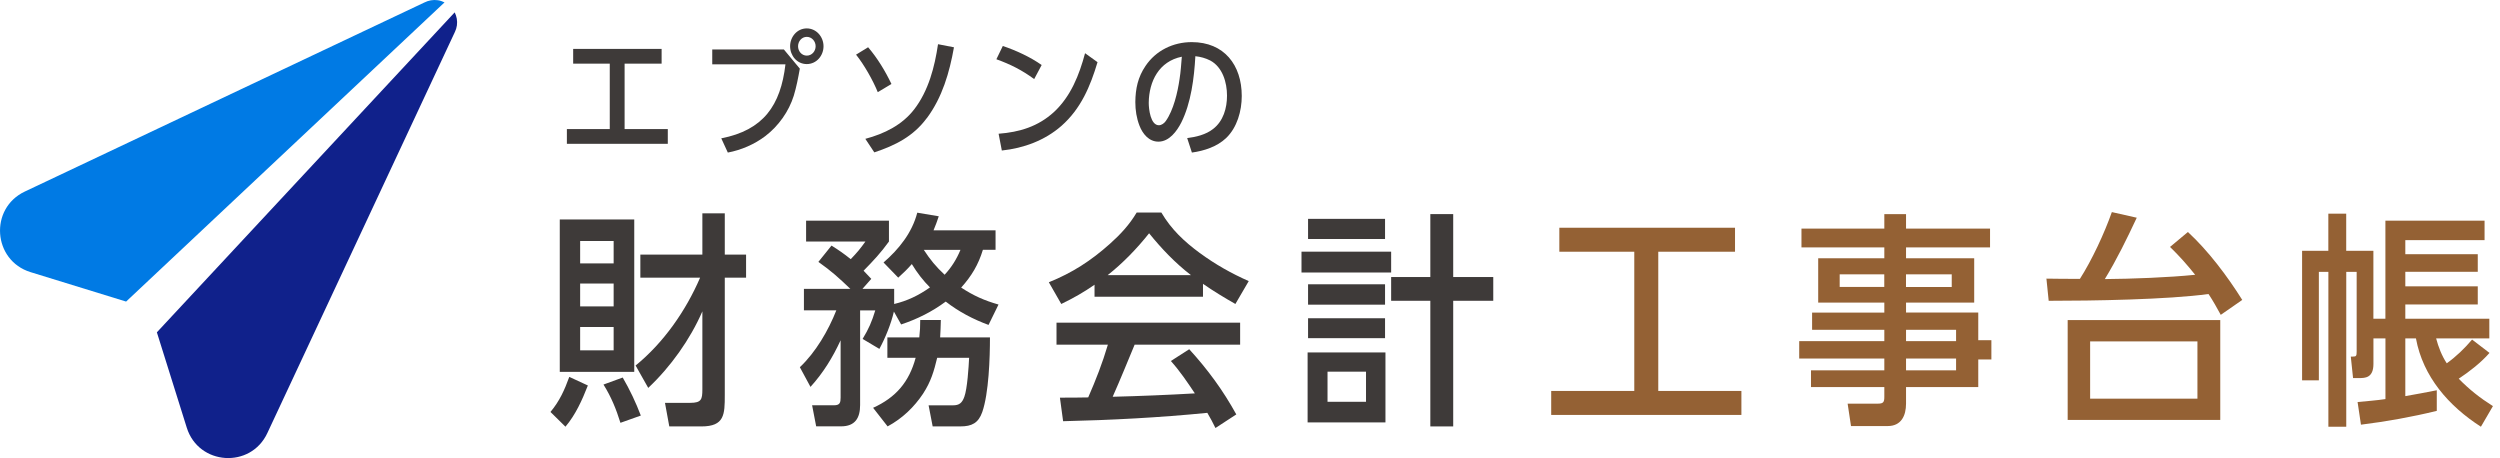 <svg width="262" height="48" viewBox="0 0 262 48" fill="none" xmlns="http://www.w3.org/2000/svg">
<g clip-path="url(#clip0_5296_95397)">
<path d="M59.255 44.713L57.69 43.173C58.64 42.035 59.163 40.873 59.661 39.497L61.608 40.398C61.013 41.919 60.325 43.459 59.259 44.718L59.255 44.713ZM58.664 38.969V23.003H66.47V38.969H58.664ZM64.31 27.604V25.255H60.799V27.604H64.31ZM64.31 32.112V29.715H60.799V32.112H64.31ZM60.799 36.718H64.31V34.272H60.799V36.718ZM67.158 43.551L65.022 44.311C64.572 42.863 64.049 41.585 63.245 40.301L65.259 39.565C65.996 40.824 66.635 42.175 67.158 43.551ZM67.937 40.655L66.611 38.306C69.555 35.909 71.879 32.563 73.371 29.1H67.109V26.679H73.608V22.359H75.957V26.679H78.189V29.1H75.957V41.415C75.957 43.434 75.933 44.689 73.511 44.689H70.141L69.69 42.219H72.325C73.511 42.219 73.608 41.861 73.608 40.795V32.631C72.325 35.575 70.286 38.442 67.937 40.65V40.655Z" fill="#3E3A39"/>
<path d="M97.481 30.144C96.745 29.408 96.106 28.58 95.559 27.674C95.06 28.245 94.682 28.599 94.135 29.098L92.595 27.509C94.208 26.11 95.583 24.4 96.13 22.289L98.382 22.667C98.217 23.19 98.048 23.616 97.835 24.139H104.334V26.178H103.007C102.532 27.742 101.82 28.928 100.731 30.139C102.033 30.991 103.152 31.49 104.644 31.916L103.598 34.052C101.985 33.456 100.489 32.676 99.113 31.606C97.665 32.676 96.15 33.432 94.44 34.003L93.68 32.652C93.394 33.911 92.779 35.427 92.159 36.565L90.401 35.519C91.041 34.473 91.375 33.693 91.728 32.531H90.14V42.449C90.14 43.8 89.617 44.681 88.145 44.681H85.535L85.109 42.473H87.409C88.024 42.473 88.096 42.187 88.096 41.664V35.66C87.268 37.461 86.271 39.078 84.939 40.546L83.825 38.483C85.486 36.919 86.813 34.638 87.646 32.526H84.251V30.27H89.113C87.903 29.108 87.142 28.42 85.767 27.446L87.142 25.737C87.903 26.212 88.445 26.589 89.157 27.161C89.82 26.473 90.154 26.071 90.697 25.311H84.479V23.127H93.162V25.311C92.309 26.497 91.525 27.33 90.503 28.371C90.765 28.657 91.05 28.943 91.312 29.224L90.387 30.27H93.709V31.858C95.109 31.524 96.271 30.957 97.457 30.124L97.481 30.144ZM96.745 41.248C95.796 42.672 94.561 43.858 93.021 44.686L91.501 42.739C93.898 41.65 95.273 40.032 95.961 37.495H92.997V35.359H96.343C96.416 34.72 96.44 34.173 96.44 33.534H98.6C98.6 34.149 98.552 34.744 98.527 35.359H103.748C103.748 37.495 103.627 41.219 102.939 43.19C102.537 44.328 101.849 44.686 100.663 44.686H97.743L97.317 42.478H99.879C100.518 42.478 100.828 42.241 101.065 41.577C101.375 40.725 101.515 38.468 101.564 37.495H98.217C97.883 38.894 97.554 40.008 96.745 41.243V41.248ZM100.658 26.183H96.813C97.477 27.204 98.096 27.96 98.997 28.793C99.709 28.032 100.256 27.156 100.658 26.183Z" fill="#3E3A39"/>
<path d="M125.744 26.516C127.356 27.702 129.041 28.651 130.867 29.46L129.468 31.857C128.305 31.194 127.167 30.506 126.073 29.746V31.097H114.707V29.838C113.594 30.622 112.455 31.261 111.221 31.857L109.918 29.581C112.388 28.583 114.33 27.329 116.325 25.547C117.439 24.549 118.363 23.552 119.124 22.273H121.71C122.756 24.051 124.107 25.31 125.744 26.52V26.516ZM116.606 41.581C119.477 41.508 122.349 41.392 125.221 41.227C124.412 40.017 123.681 38.927 122.707 37.833L124.63 36.598C126.577 38.733 128.165 40.893 129.564 43.431L127.38 44.855C127.095 44.264 126.857 43.833 126.528 43.266C121.497 43.765 116.47 44.026 111.414 44.143L111.08 41.673C112.078 41.673 113.075 41.673 114.044 41.649C114.853 39.799 115.54 38.041 116.107 36.118H110.722V33.818H129.966V36.118H118.911C118.15 37.944 117.414 39.77 116.61 41.576L116.606 41.581ZM120.426 24.448C119.143 26.06 117.7 27.557 116.083 28.835H124.814C123.153 27.552 121.753 26.085 120.426 24.448Z" fill="#3E3A39"/>
<path d="M145.792 26.375V28.559H136.397V26.375H145.792ZM137.037 44.268V36.936H145.196V44.268H137.037ZM145.153 22.936V25.048H137.085V22.936H145.153ZM145.153 29.793V31.929H137.085V29.793H145.153ZM145.153 33.353V35.44H137.085V33.353H145.153ZM143.158 38.951H139.124V42.108H143.158V38.951ZM149.899 22.438H152.296V29.033H156.494V31.522H152.296V44.689H149.899V31.522H145.792V29.033H149.899V22.438Z" fill="#3E3A39"/>
<path d="M173.792 40.971H182.499V43.485H162.566V40.971H171.273V26.381H163.419V23.867H181.83V26.381H173.787V40.971H173.792Z" fill="#946134"/>
<path d="M199.753 32.757H207.322V35.653H208.697V37.672H207.322V40.568H199.753V42.302C199.753 43.561 199.254 44.651 197.83 44.651H193.985L193.632 42.302H196.813C197.404 42.302 197.477 42.113 197.477 41.566V40.568H189.792V38.81H197.477V37.575H188.557V35.75H197.477V34.563H189.908V32.762H197.477V31.716H190.547V27.067H197.477V25.929H188.794V23.958H197.477V22.438H199.753V23.958H208.557V25.929H199.753V27.067H206.896V31.716H199.753V32.762V32.757ZM197.472 28.747H192.799V30.074H197.472V28.747ZM204.542 30.079V28.752H199.748V30.079H204.542ZM204.997 35.75V34.563H199.753V35.75H204.997ZM204.997 38.81V37.575H199.753V38.81H204.997Z" fill="#946134"/>
<path d="M230.053 28.798C229.177 27.708 228.416 26.851 227.419 25.878L229.293 24.314C231.429 26.285 233.424 28.938 234.988 31.432L232.736 32.996C232.334 32.261 231.927 31.524 231.453 30.812C227.133 31.403 219.259 31.524 214.702 31.524L214.465 29.2C215.627 29.224 216.814 29.224 217.976 29.224C219.235 27.253 220.537 24.454 221.322 22.227L223.932 22.817C222.91 25.001 221.845 27.185 220.586 29.248C223.409 29.224 227.23 29.084 230.053 28.798ZM216.692 33.544H232.683V44.009H216.692V33.544ZM230.291 35.776H219.046V41.781H230.291V35.776Z" fill="#946134"/>
<path d="M256.416 38.076C257.414 37.364 258.29 36.512 259.075 35.587L260.9 36.986C260 38.008 258.813 38.933 257.675 39.688C258.789 40.827 259.908 41.708 261.259 42.56L260 44.72C256.629 42.56 253.927 39.475 253.191 35.466H252.077V41.514C253.191 41.325 254.285 41.112 255.375 40.899V43.059C252.765 43.698 250.106 44.173 247.428 44.507L247.075 42.134C248.048 42.037 249.021 41.969 249.995 41.824V35.466H248.736V38.148C248.736 39.621 247.835 39.621 247.239 39.621H246.6L246.363 37.369H246.6C246.934 37.369 246.978 37.296 246.978 36.822V28.492H245.888V44.72H244.014V28.492H243.017V39.858H241.259V26.284H244.009V22.391H245.883V26.284H248.731V33.403H249.99V23.127H260.382V25.165H252.077V26.638H259.67V28.488H252.077V30.008H259.67V31.906H252.077V33.403H260.881V35.466H255.307C255.545 36.366 255.903 37.291 256.421 38.076H256.416Z" fill="#946134"/>
<path d="M65.462 13.527H69.985V15.072H59.409V13.527H63.903V6.67H60.068V5.125H69.337V6.67H65.458V13.527H65.462Z" fill="#3E3A39"/>
<path d="M82.151 5.185L83.821 7.194C83.652 8.148 83.468 9.102 83.187 10.032C82.669 11.688 81.584 13.209 80.209 14.26C79.056 15.132 77.681 15.722 76.276 15.989L75.589 14.497C80.001 13.64 81.812 11.054 82.315 6.744H74.644V5.185H82.146H82.151ZM86.305 4.846C86.305 5.829 85.574 6.715 84.548 6.715C83.521 6.715 82.804 5.829 82.804 4.846C82.804 3.863 83.536 2.977 84.548 2.977C85.56 2.977 86.305 3.863 86.305 4.846ZM83.637 4.846C83.637 5.364 84.015 5.829 84.552 5.829C85.09 5.829 85.478 5.364 85.478 4.846C85.478 4.328 85.085 3.863 84.552 3.863C84.02 3.863 83.637 4.328 83.637 4.846Z" fill="#3E3A39"/>
<path d="M93.423 8.802L91.99 9.659C91.486 8.41 90.556 6.778 89.714 5.727L90.978 4.952C91.946 6.076 92.789 7.466 93.423 8.802ZM97.133 12.371C95.714 14.294 93.83 15.238 91.627 15.969L90.687 14.55C92.682 14.018 94.552 13.102 95.83 11.432C97.317 9.48 97.951 7.02 98.305 4.633L99.975 4.957C99.51 7.582 98.755 10.197 97.138 12.376L97.133 12.371Z" fill="#3E3A39"/>
<path d="M109.167 6.811L108.382 8.288C107.104 7.348 105.898 6.743 104.421 6.21L105.094 4.82C106.455 5.271 108 5.987 109.167 6.815V6.811ZM111.244 13.188C109.501 14.719 107.283 15.532 104.992 15.774L104.653 14.016C106.857 13.847 108.799 13.256 110.455 11.74C112.222 10.099 113.109 7.847 113.714 5.576L115.021 6.515C114.261 9.058 113.278 11.392 111.244 13.188Z" fill="#3E3A39"/>
<path d="M123.802 12.835C123.337 13.746 122.538 14.845 121.4 14.845C120.402 14.845 119.744 14.017 119.419 13.174C119.109 12.375 118.983 11.547 118.983 10.69C118.998 9.3 119.25 8.09 120.049 6.913C121.143 5.286 122.954 4.414 124.896 4.414C128.296 4.414 130.136 6.816 130.136 10.061C130.136 11.62 129.657 13.363 128.494 14.472C127.54 15.373 126.204 15.809 124.911 15.988L124.417 14.472C125.332 14.361 126.383 14.109 127.129 13.518C128.209 12.69 128.591 11.325 128.591 10.022C128.591 8.647 128.126 7.029 126.833 6.341C126.339 6.09 125.821 5.949 125.274 5.891C125.148 8.167 124.824 10.792 123.797 12.845L123.802 12.835ZM120.388 10.782C120.388 11.426 120.572 13.126 121.453 13.126C121.734 13.126 122.015 12.913 122.17 12.69C122.983 11.552 123.419 9.668 123.618 8.278C123.744 7.504 123.787 6.734 123.855 5.944C121.468 6.424 120.412 8.516 120.388 10.777V10.782Z" fill="#3E3A39"/>
<path d="M16.44 34.827L19.574 44.822C20.813 48.774 26.266 49.142 28.019 45.384L47.68 3.336C47.777 3.127 47.85 2.905 47.883 2.667C47.951 2.178 47.859 1.708 47.651 1.297L16.44 34.827Z" fill="#10218B"/>
<path d="M3.206 28.521L13.216 31.605L46.586 0.25C46.363 0.143 46.131 0.056 45.869 0.022C45.38 -0.046 44.906 0.046 44.494 0.254L44.407 0.293L2.6 20.075C-1.143 21.848 -0.755 27.3 3.206 28.521Z" fill="#007AE4"/>
</g>
<defs>
<clipPath id="clip0_5296_95397">
<rect width="261.254" height="48" fill="white"/>
</clipPath>
</defs>
</svg>
